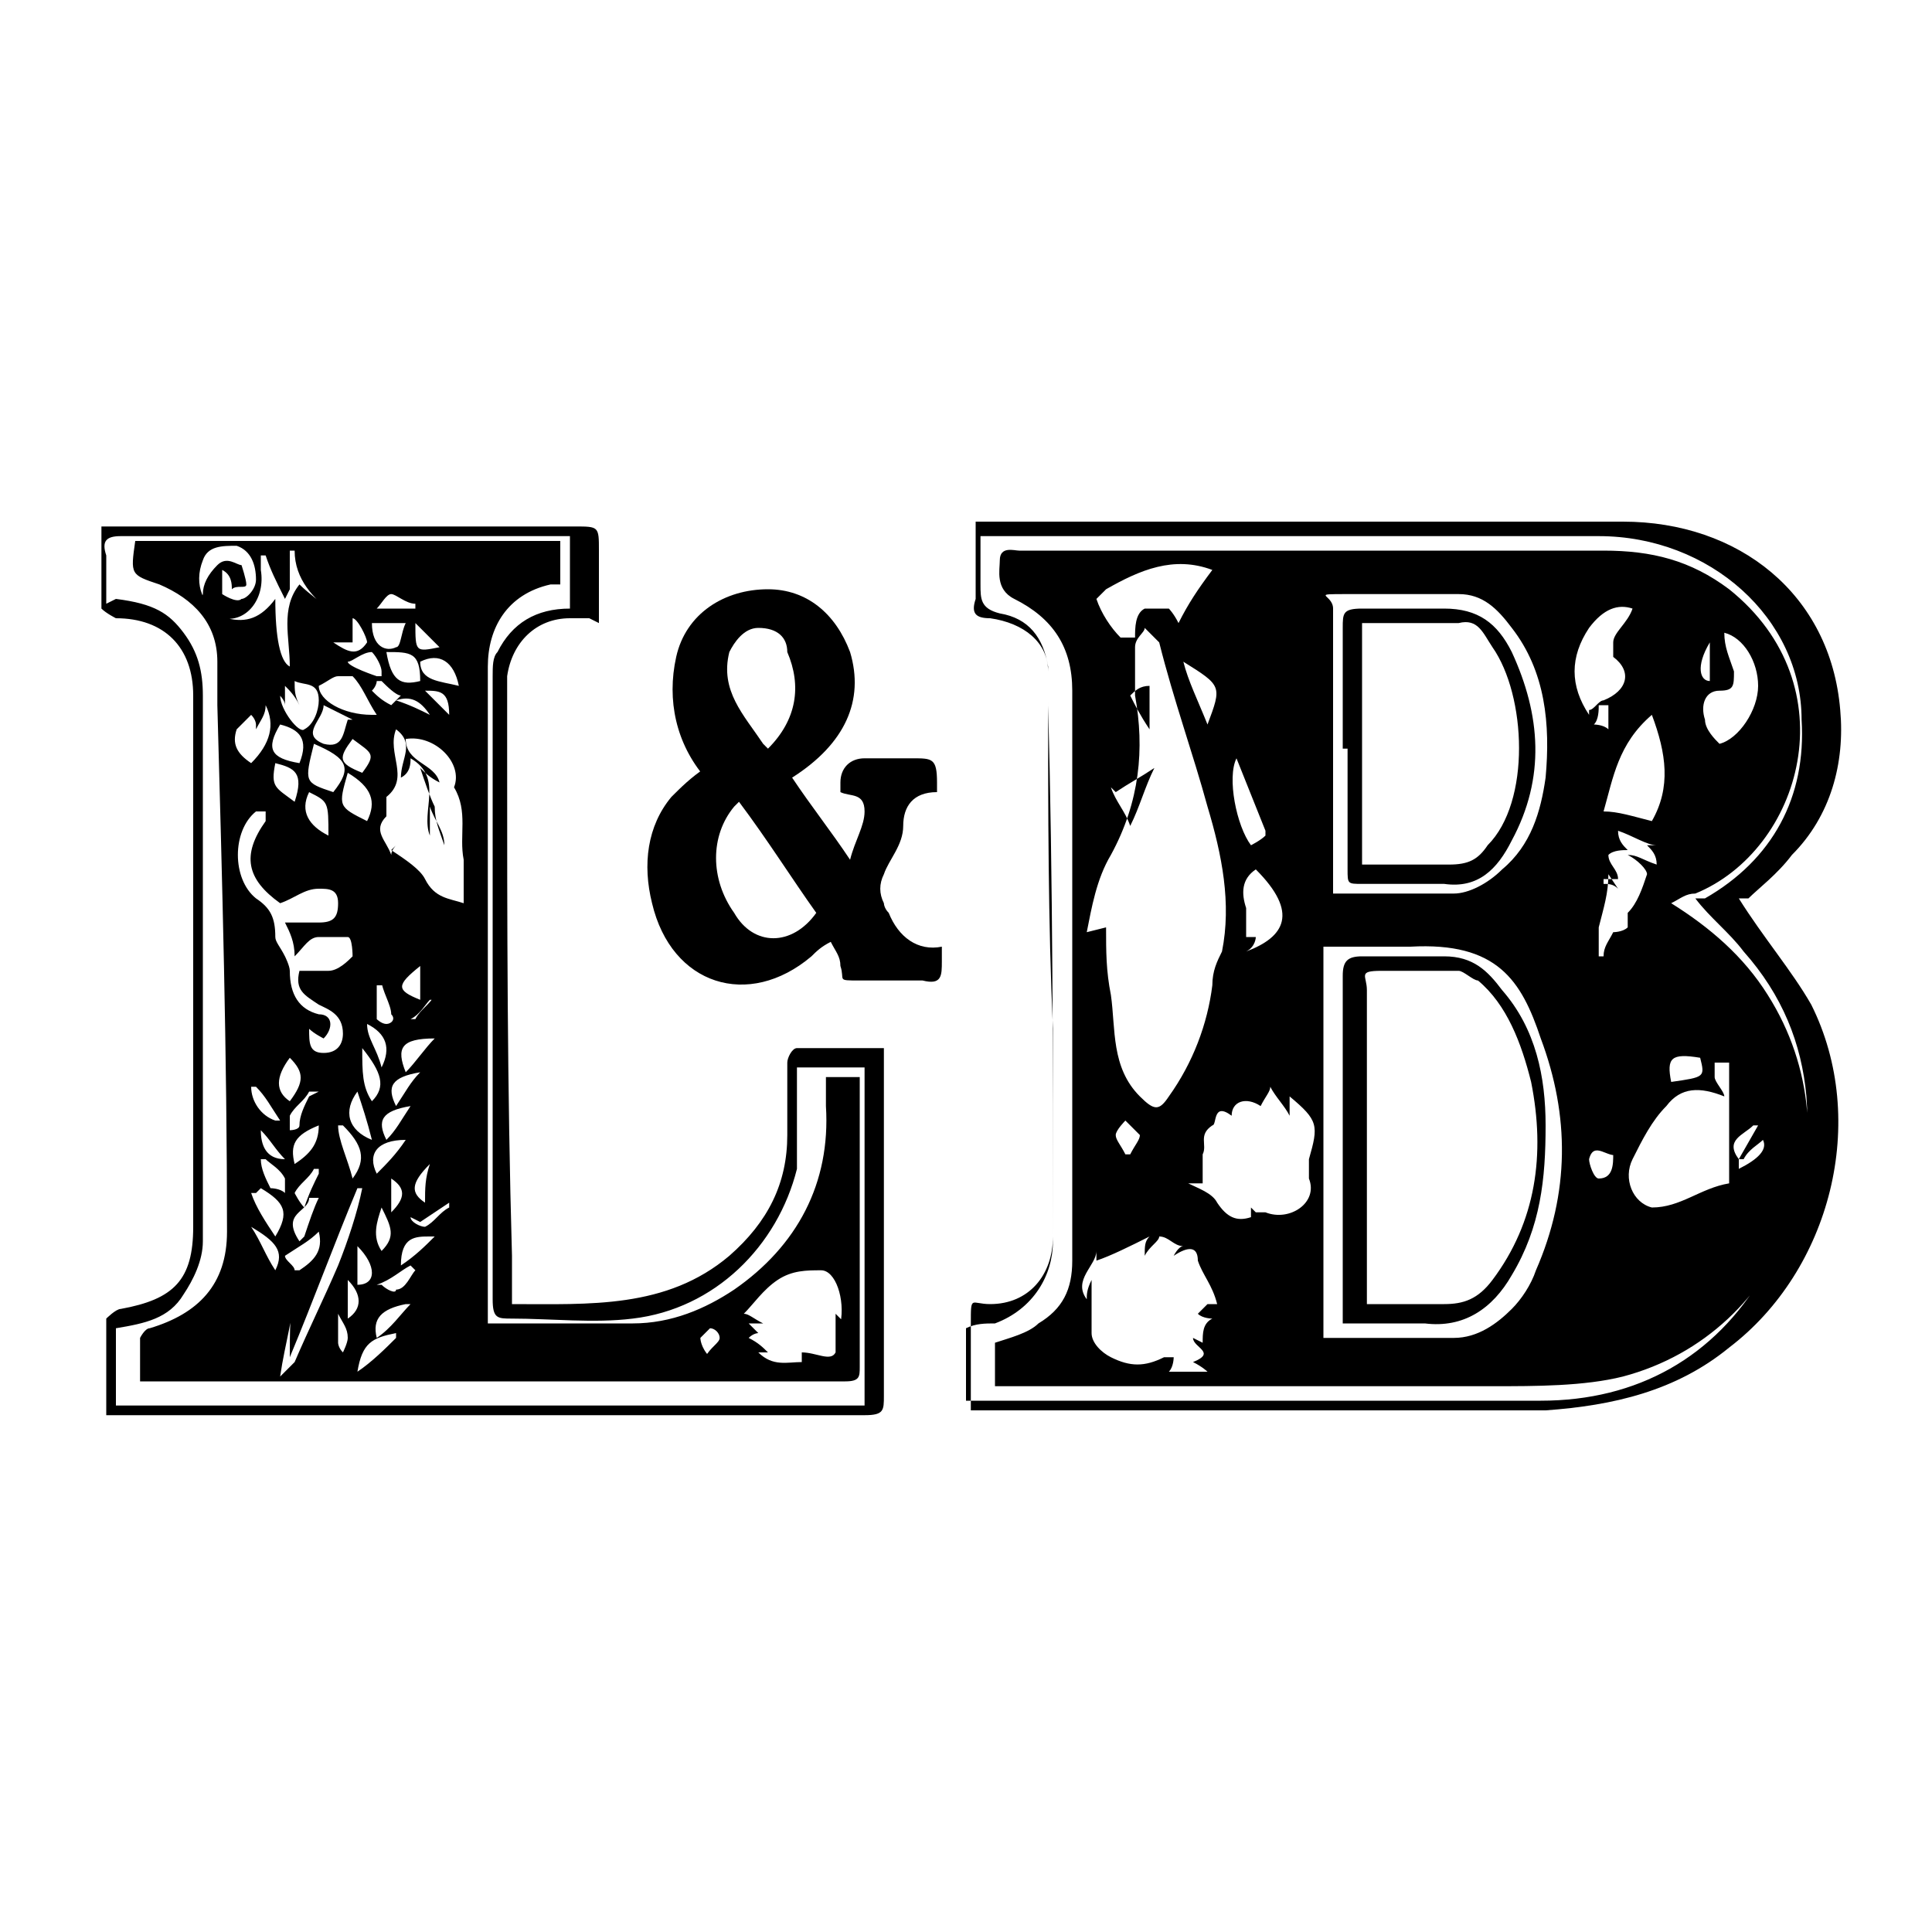 <?xml version="1.0" encoding="UTF-8"?>
<svg id="Layer_1" data-name="Layer 1" xmlns="http://www.w3.org/2000/svg" version="1.1" viewBox="0 0 40 40">
  <defs>
    <style>
      .cls-1 {
        fill: #000;
        stroke-width: 0px;
      }
    </style>
  </defs>
  <path class="cls-1" d="M14.6,16.1c-.6-.7-.8-1.6-.6-2.5.2-.9,1-1.4,1.9-1.4.8,0,1.4.5,1.7,1.3.3,1-.1,1.9-1.2,2.6.4.6.8,1.1,1.2,1.7.1-.4.3-.7.3-1,0-.4-.3-.3-.5-.4,0,0,0,0,0-.2,0-.3.2-.5.5-.5s.7,0,1,0c.4,0,.5,0,.5.5v.2s0,0,0,0c-.5,0-.7.3-.7.7,0,.4-.3.7-.4,1-.1.2-.1.4,0,.6,0,0,0,.1.1.2.2.5.6.8,1.1.7,0,.1,0,.2,0,.3,0,.3,0,.5-.4.4-.4,0-.8,0-1.3,0s-.3,0-.4-.3c0-.2-.1-.3-.2-.5-.2.1-.3.2-.4.3-1.3,1.1-2.9.6-3.3-1.1-.2-.8-.1-1.6.4-2.2.2-.2.4-.4.7-.6h0ZM15.2,16.7c-.5.6-.5,1.5,0,2.2.4.7,1.2.7,1.7,0-.5-.7-1-1.5-1.6-2.3h0ZM15.9,15.5c.6-.6.7-1.3.4-2,0-.3-.2-.5-.6-.5-.3,0-.5.3-.6.5-.2.8.3,1.3.7,1.9h0Z"/>
  <path class="cls-1" d="M12.2,12.8h-.4c-.7,0-1.2.5-1.3,1.2,0,.5,0,1.1,0,1.6,0,3.5,0,6.9.1,10.4,0,.3,0,.6,0,1,1.6,0,3.2.1,4.5-1,.8-.7,1.2-1.5,1.2-2.5v-1.5c0-.1.1-.3.2-.3.6,0,1.2,0,1.8,0v7.2c0,.3,0,.4-.4.4-4.5,0-9.1,0-13.6,0h-2.1v-2c0,0,.2-.2.3-.2,1.1-.2,1.5-.6,1.5-1.7,0-3.7,0-7.3,0-11,0-1-.6-1.6-1.6-1.6,0,0-.2-.1-.3-.2,0,0,0,0,0-.1,0-.5,0-1.1,0-1.6,0,0,.2,0,.3,0,3.2,0,6.3,0,9.5,0,.5,0,.5,0,.5.5v1.5h0ZM2.4,12.4c.8.1,1.1.3,1.4.7.3.4.4.8.4,1.3,0,1.2,0,2.4,0,3.7,0,2.5,0,5,0,7.6,0,.4-.2.8-.4,1.1-.3.5-.8.6-1.4.7v1.6h15.5v-7h-1.4v1.2c0,.3,0,.6,0,.9-.4,1.6-1.7,2.9-3.4,3.1-.8.1-1.7,0-2.5,0-.3,0-.4,0-.4-.4,0-4.3,0-8.6,0-12.9,0-.2,0-.4.1-.5.3-.6.8-.9,1.5-.9v-1.5h-.9c-2.8,0-5.6,0-8.4,0-.3,0-.4.1-.3.4,0,.3,0,.7,0,1h0ZM10.1,27.4h3c.8,0,1.5-.3,2.1-.7,1.3-.9,2-2.2,1.9-3.8v-.6h.7v4.7c0,.4,0,.9,0,1.3,0,.2,0,.3-.3.3h-3.3c-3.7,0-7.4,0-11.1,0,0,0-.1,0-.2,0,0-.3,0-.6,0-.9,0,0,.1-.2.2-.2,1-.3,1.6-.9,1.6-2,0-3.7-.1-7.3-.2-10.9,0-.3,0-.6,0-.9,0-.8-.5-1.3-1.2-1.6-.6-.2-.6-.2-.5-.9h8.8v.9c0,0-.1,0-.2,0-.9.2-1.3.9-1.3,1.7,0,2.8,0,5.6,0,8.4,0,1.6,0,3.2,0,4.8v.2h0ZM8.1,17.6c.3.2.6.4.7.6.2.4.5.4.8.5,0-.3,0-.6,0-.9-.1-.5.1-1-.2-1.5,0,0,0,0,0,0,.2-.5-.4-1.1-1-1,0,.5.6.5.7.9-.2-.1-.3-.2-.4-.3.1.3.2.6.3.8,0,.3.1.5.2.8,0,0,0,0,0,0,0-.3-.2-.5-.3-.8h0c0,.2,0,.4,0,.6-.2-.5.3-1.2-.4-1.6,0,.1,0,.3-.2.4,0-.4.3-.7-.1-1,0,0,0,0,0,0-.2.5.3,1-.2,1.4,0,0,0,.1,0,.2s0,.2,0,.2c-.3.3,0,.5.1.8,0-.1.1-.2.1-.2h0ZM17.4,27.4c.1-.5-.1-1.1-.4-1.1s-.6,0-.9.2c-.3.2-.5.5-.7.7.1,0,.2.1.4.2-.1,0-.2,0-.3,0,0,0,.1.1.2.2,0,0-.1,0-.2.1.2.1.3.2.4.3,0,0,0,0-.2,0,.3.3.6.2.9.2,0,0,0-.1,0-.2.3,0,.6.2.7,0,0-.2,0-.5,0-.8,0,0,0,0,.2.2h0ZM6.4,21.3c0,.3,0,.5.3.5s.4-.2.4-.4c0-.4-.3-.5-.5-.6-.3-.2-.5-.3-.4-.7.2,0,.4,0,.6,0s.4-.2.5-.3c0,0,0-.4-.1-.4-.2,0-.4,0-.6,0s-.3.2-.5.4c0-.3-.1-.5-.2-.7.3,0,.5,0,.7,0,.3,0,.4-.1.4-.4,0-.3-.2-.3-.4-.3-.3,0-.5.2-.8.3-.7-.5-.8-1-.3-1.7,0,0,0-.1,0-.2,0,0-.2,0-.2,0-.5.4-.5,1.4,0,1.8.3.2.4.4.4.8,0,.1.1.2.2.4,0,0,.1.2.1.3,0,.5.2.8.6.9.3,0,.3.3.1.5,0,0-.2-.1-.3-.2h0ZM5.9,12.4c-.2-.4-.3-.6-.4-.9,0,0,0,0-.1,0,0,.1,0,.2,0,.3.1.6-.3,1.1-.8,1-.3,0-.5-.2-.4-.5,0-.2.1-.4.3-.6s.4,0,.5,0c0,0,.1.3.1.4s-.2,0-.3.1c0-.1,0-.3-.2-.4,0,0,0,0,0,0h0c0,.2,0,.3,0,.5,0,0,.3.2.4.1.1,0,.3-.2.3-.4,0-.3-.1-.6-.4-.7-.3,0-.6,0-.7.3-.2.5,0,1,.5,1.2.4.1.7,0,1-.4,0,.8.1,1.3.3,1.4,0-.6-.2-1.2.2-1.7.2.2.5.4.7.6,0,0,0,0,0,0-.4-.3-.8-.7-.8-1.3,0,0,0,0-.1,0,0,.2,0,.5,0,.8h0ZM7.4,24.6s0,0,0,0c-.5,1.2-.9,2.3-1.4,3.5,0,0,0,0,0,0,0-.5,0-1,.1-1.5h0c0,.6-.2,1.2-.3,1.9,0,0,0,0,0,0,0,0,.2-.2.3-.3.3-.7.6-1.3.9-2,.2-.5.4-1.1.5-1.6h0ZM6.9,16.4c.4-.5.3-.7-.4-1-.2.8-.2.8.4,1ZM7.8,14.8c-.2-.3-.3-.6-.5-.8,0,0-.2,0-.3,0-.1,0-.2.1-.4.2,0,.3.5.6,1.1.6ZM5.8,14.4c0,.3.4.8.5.7.2-.1.3-.4.3-.6,0-.4-.3-.3-.5-.4,0,.2,0,.3.1.5-.1-.2-.2-.3-.3-.4,0,0,0,0,0,0,0,.1,0,.3,0,.4,0-.1-.1-.2-.2-.3h0ZM5.3,15c0,0,0-.1-.1-.2,0,0-.2.2-.3.3-.1.3,0,.5.3.7.4-.4.5-.8.3-1.2,0,.2-.1.3-.2.5h0ZM7.2,16c-.2.7-.2.7.4,1,.2-.4.1-.7-.4-1ZM7.3,14.9c-.2-.1-.4-.2-.6-.3,0,.3-.5.6,0,.8.4.1.4-.2.5-.5h0ZM6.8,17.3c0-.7,0-.7-.4-.9-.2.4,0,.7.4.9ZM6.2,15.8c.2-.5,0-.7-.4-.8-.3.5-.2.7.4.8ZM6.1,16.6c.2-.6,0-.7-.4-.8-.1.5,0,.5.4.8ZM8,13.5c.1.6.3.7.7.6,0-.6-.2-.6-.7-.6ZM8.2,27.7s0,0,0-.1c-.5.1-.7.2-.8.8,0,0,0,0,0,0,.3-.2.6-.5.8-.7h0ZM7.5,21.7c0,.5,0,.8.2,1.1.3-.3.2-.6-.2-1.1ZM8,20.4c0,0-.1,0-.2,0,0,.2,0,.5,0,.7,0,0,.1.1.2.1s.2-.1.1-.2c0-.2-.2-.5-.2-.7h0ZM7.7,12.9c0,.5.3.6.5.5.1,0,.1-.3.2-.5h-.7ZM7.1,23.3s0,0-.1,0c0,.3.2.7.3,1.1.3-.4.2-.7-.2-1.1h0ZM5.3,24.7s0,0-.1,0c.1.3.3.6.5.9.3-.5.2-.7-.3-1ZM7.3,15.3c-.3.4-.3.5.2.7.3-.4.2-.4-.2-.7ZM6,22.8c.3-.4.3-.6,0-.9-.3.4-.3.7,0,.9ZM6.2,26.3c.3-.2.5-.4.4-.8-.2.2-.4.3-.7.5,0,.1.2.2.2.3ZM8.4,22.2c.2-.2.4-.5.6-.7-.7,0-.8.2-.6.7ZM7.7,23.6c-.1-.4-.2-.7-.3-1-.3.4-.2.8.3,1ZM7.3,12.8c0,.2,0,.3,0,.5h-.4c.3.2.5.3.7,0,0-.1-.2-.5-.3-.5ZM9.5,14.2c-.1-.5-.4-.7-.8-.5,0,.4.4.4.8.5ZM6.6,23.3c-.5.2-.6.4-.5.8.3-.2.5-.4.5-.8ZM8.6,12.6s0,0,0-.1c-.2,0-.4-.2-.5-.2s-.2.2-.3.3c0,0,0,0,0,0,0,0,.7,0,.7,0ZM8.4,27s0,0,0,0c-.5.1-.7.3-.6.7.3-.2.5-.5.7-.7ZM6.6,22.6c0,0,0,0-.2,0-.1.2-.3.3-.4.5,0,0,0,.2,0,.3,0,0,.2,0,.2-.1,0-.2.1-.4.2-.6h0ZM7.9,25.9c.3-.3.2-.5,0-.9-.1.3-.2.6,0,.9ZM7.8,24.3c.2-.2.4-.4.6-.7-.6,0-.8.3-.6.7ZM8.2,22.9c.2-.3.3-.5.5-.7-.6.1-.7.3-.5.7ZM5.4,24s0,0,0,0c0,.2.1.4.2.6,0,0,.2,0,.3.1,0,0,0-.2,0-.3-.1-.2-.3-.3-.4-.4h0ZM7.9,26.6h0c.1.1.3.2.3.1.2,0,.3-.3.4-.4,0,0,0,0-.1-.1-.2.1-.4.3-.7.4h0ZM9,25.6h-.1c-.3,0-.6,0-.6.6.3-.2.5-.4.7-.6h0ZM5.4,22.5c0,0-.1,0-.2,0,0,.3.2.6.5.7,0,0,0,0,.1,0-.2-.3-.3-.5-.5-.7h0ZM7.9,14s0,0,0-.1c0-.1-.1-.3-.2-.4-.2,0-.4.2-.5.2h0c0,.1.6.3.6.3ZM5.7,26.3c.2-.4,0-.6-.5-.9.2.3.3.6.5.9ZM7.4,25.8c0,.3,0,.6,0,.8.4,0,.4-.4,0-.8ZM6.6,24.2s0,0-.1,0c-.1.2-.3.3-.4.5,0,0,.1.2.2.3.1-.3.2-.5.3-.7h0ZM8.7,20c-.5.4-.5.5,0,.7,0-.3,0-.5,0-.7ZM5.8,24s0,0,.1,0c-.2-.2-.3-.4-.5-.6,0,0,0,0,0,0,0,.3.1.6.5.6ZM7.9,22.1c.2-.4.1-.7-.3-.9,0,.3.2.5.3.9ZM14.6,28.1c.1-.2.3-.3.3-.4s-.1-.2-.2-.2c0,0-.2.2-.2.2,0,0,0,.2.2.4h0ZM8.5,25.2h0c0,.1.2.2.3.2.2-.1.3-.3.5-.4,0,0,0,0,0-.1l-.6.4h0ZM7.8,14.1c0,0,0,.1-.1.2.1.1.2.2.4.3,0,0,.1-.1.2-.2-.1,0-.3-.2-.4-.3h0ZM8.8,24.9c0-.3,0-.5.1-.8-.4.4-.4.6-.1.8ZM9,20.7s0,0-.1,0c-.1.1-.2.3-.4.4,0,0,.1,0,.1,0,.1-.2.3-.3.4-.5,0,0,0,0,0,0ZM7.2,27.3c.3-.2.3-.5,0-.8,0,.3,0,.6,0,.8ZM7,27.2s0,0,0,0c0,.2,0,.4,0,.6,0,0,0,.1.1.2,0,0,.1-.2.1-.3,0-.2-.1-.3-.2-.5h0ZM6.3,25.6c.1-.3.2-.6.3-.8,0,0,0,0-.2,0,0,.3-.6.3-.2.9h0ZM9.1,13.4c-.2-.2-.3-.3-.5-.5,0,.6,0,.6.5.5ZM8,23.6c.2-.2.3-.4.5-.7-.6.1-.7.3-.5.7ZM8.9,14.8c-.2-.3-.4-.4-.7-.3.3.1.5.2.7.3ZM8.1,25.1c.3-.3.3-.5,0-.7,0,.3,0,.5,0,.7ZM8.8,14.3c.1.1.3.3.5.5,0-.5-.2-.5-.5-.5Z"/>
  <path class="cls-1" d="M36,18.6c.5.8,1.1,1.5,1.5,2.2,1.2,2.4.4,5.5-1.7,7.1-1.1.9-2.4,1.2-3.8,1.3-3.6,0-7.2,0-10.9,0h-1c0-.6,0-1.2,0-1.8s0-.4.4-.4c.8,0,1.3-.6,1.3-1.4,0-3.7,0-7.3-.1-11,0-.2,0-.5,0-.7,0-.6-.5-1-1.2-1.1-.3,0-.4-.1-.3-.4,0-.5,0-1,0-1.6h2.6c2.5,0,5,0,7.6,0,1.1,0,2.2,0,3.2,0,2.4,0,4.3,1.5,4.5,3.9.1,1.1-.2,2.2-1,3-.3.4-.7.7-.9.9h0ZM20.3,11.1c0,.4,0,.7,0,1,0,.3,0,.5.4.6.6.1.9.5,1,1.1,0,.2,0,.5,0,.7,0,2.3,0,4.6.1,6.8,0,1.5,0,2.9,0,4.4,0,.7-.4,1.4-1.2,1.7-.2,0-.4,0-.6.1v1.5h2.8c3,0,6.1,0,9.1,0,2,0,3.6-.9,4.6-2.6.7-1.1,1-2.4.9-3.7-.1-1.1-.5-2.1-1.3-3-.3-.4-.7-.7-1-1.1,0,0,0,0,.2,0,1.4-.8,2.1-2.1,2-3.7,0-2.1-1.9-3.8-4.2-3.8-1.6,0-3.3,0-4.9,0-1.9,0-3.7,0-5.6,0h-2.6,0ZM20.6,28.7v-.9c.3-.1.7-.2.9-.4.5-.3.7-.7.7-1.3,0-3.9,0-7.9,0-11.8,0-.9-.4-1.5-1.2-1.9-.4-.2-.3-.6-.3-.8,0-.3.3-.2.4-.2,2.2,0,4.4,0,6.6,0,1.9,0,3.7,0,5.5,0,1,0,1.8.2,2.6.8,2.5,2,1.5,5.4-.7,6.3-.2,0-.3.1-.5.2.8.5,1.5,1.1,2,1.9,1.9,3,.4,7-3,7.9-.8.2-1.8.2-2.7.2-2,0-4.1,0-6.1,0-1.3,0-2.5,0-3.8,0h-.4,0ZM36,24l.4-.7s0,0-.1,0c-.2.2-.6.3-.3.7,0,0,0,.1,0,.2.4-.2.6-.4.5-.6-.1.1-.3.2-.4.4h0ZM35.8,22.7c0-.2,0-.4,0-.7,0,0-.2,0-.3,0,0,.1,0,.2,0,.3,0,.1.2.3.2.4-.5-.2-.9-.2-1.2.2-.3.3-.5.7-.7,1.1-.2.4,0,.9.4,1,.6,0,1-.4,1.6-.5,0,0,0,0,0,0v-1.7h0ZM22.9,19.2s0,0,0,0c0,.5,0,.9.1,1.4.1.7,0,1.5.6,2.1.3.3.4.3.6,0,.5-.7.8-1.5.9-2.3,0-.3.1-.5.2-.7.2-1,0-2-.3-3-.3-1.1-.7-2.2-1-3.4,0,0-.2-.2-.3-.3,0,.1-.2.2-.2.4,0,.3,0,.7,0,1,.2,1.1.1,2.2-.5,3.3-.3.5-.4,1.1-.5,1.6h0ZM27.5,27.7h2.6c.5,0,.9-.3,1.2-.6.2-.2.4-.5.5-.8.7-1.6.7-3.2.1-4.8-.4-1.2-.9-2-2.7-1.9-.6,0-1.2,0-1.8,0v8.1ZM25,27s0,0,0,0c0,0,.1,0,.2,0h0c-.1-.4-.3-.6-.4-.9,0-.3-.2-.3-.5-.1,0,0,.1-.2.2-.2-.2,0-.3-.2-.5-.2,0,.1-.2.2-.3.4,0-.2,0-.3.1-.4-.4.2-.8.4-1.1.5,0,0,0-.2,0-.2,0,.3-.5.6-.2,1,0-.1,0-.2.1-.4,0,.4,0,.8,0,1.1,0,.2.2.4.4.5.4.2.7.2,1.1,0,0,0,.1,0,.2,0,0,0,0,.2-.1.3.3,0,.6,0,.8,0h0c0,0-.1-.1-.3-.2.5-.2,0-.3,0-.5,0,0,0,0,.2.1,0-.2,0-.4.2-.5,0,0-.2,0-.3-.1h0ZM27.5,18.5c.9,0,1.8,0,2.6,0,.3,0,.7-.2,1-.5.6-.5.8-1.2.9-1.9.1-1.1,0-2.2-.7-3.1-.3-.4-.6-.7-1.1-.7-.8,0-1.5,0-2.3,0s-.3,0-.3.3c0,1.2,0,2.4,0,3.6v2.3ZM26,25.1c0,0,.2,0,.2,0,.5.2,1.1-.2.9-.7,0-.1,0-.3,0-.4.2-.7.2-.8-.4-1.3,0,.2,0,.3,0,.4,0,0,0,0,0,0-.1-.2-.3-.4-.4-.6,0,.1-.1.2-.2.4-.3-.2-.6-.1-.6.2-.4-.3-.3.2-.4.2-.3.2-.1.4-.2.6,0,.2,0,.4,0,.6,0,0-.2,0-.3,0,.2.1.5.2.6.4.2.3.4.4.7.3,0,0,0,0,0-.2h0ZM24.2,12.6c0,0,.1.1.2.3.2-.4.4-.7.7-1.1-.8-.3-1.5,0-2.2.4,0,0-.2.2-.2.2.1.3.3.6.5.8,0,0,.2,0,.3,0,0-.2,0-.5.2-.6,0,0,.3,0,.5,0ZM34.2,14.8c-.7.6-.8,1.3-1,2,.3,0,.6.1,1,.2.4-.7.3-1.4,0-2.2ZM32.9,14.7c.1,0,.2-.2.3-.2.5-.2.6-.6.2-.9,0,0,0-.2,0-.3,0-.2.3-.4.4-.7-.3-.1-.6,0-.9.4-.4.6-.4,1.2,0,1.8h0ZM33.3,18.1c0,.4-.1.7-.2,1.1,0-.2,0-.3,0-.4,0,0,0,0,0,0,0,.3,0,.7,0,1h.1c0-.2.1-.3.2-.5,0,0,.2,0,.3-.1,0,0,0-.2,0-.3.2-.2.3-.5.4-.8,0-.1-.2-.3-.4-.4.2,0,.3.1.6.2,0-.2-.1-.3-.2-.4,0,0,.1,0,.2,0,0,0,0,0,0,0-.2,0-.5-.2-.8-.3,0,.2.1.3.2.4-.1,0-.3,0-.4.1,0,.2.2.3.2.5-.1,0-.2,0-.3,0,0,0,0,0,0,.1.1,0,.2,0,.3.1h0ZM35.6,15.4c.4-.1.8-.7.8-1.2s-.3-1-.7-1.1c0,.3.1.5.2.8,0,.3,0,.4-.3.4-.3,0-.4.3-.3.6,0,.2.2.4.3.5h0ZM26,18c-.3.2-.3.5-.2.8,0,.2,0,.4,0,.5,0,0,0,0,0,.1,0,0,.1,0,.2,0,0,0,0,.2-.2.3.8-.3,1.1-.8.2-1.7h0ZM26.2,17.2c-.2-.5-.4-1-.6-1.5-.2.4,0,1.4.3,1.8,0,0,.2-.1.3-.2h0ZM23,16.3c.1.3.3.5.4.8.2-.4.3-.8.5-1.2,0,0,0,0,0,0-.3.2-.5.3-.8.5h0ZM25,15c.3-.8.3-.8-.5-1.3.1.4.3.8.5,1.3ZM34.6,22.4c.7-.1.7-.1.6-.5-.6-.1-.7,0-.6.5h0ZM33.5,23.9c-.2.1-.5-.3-.6.1,0,.1.1.4.2.4.3,0,.3-.3.3-.5h0ZM23.4,23.9c.1-.2.2-.3.2-.4,0,0-.2-.2-.3-.3,0,0-.2.2-.2.3s.1.2.2.4h0ZM23.8,15.1v-.9c-.2,0-.3.1-.4.2.1.2.2.4.4.7ZM35.4,13.3c-.3.5-.2.8,0,.8,0-.3,0-.5,0-.8ZM33.3,14.6c0,0,0,0-.2,0,0,.1,0,.3-.1.4,0,0,.2,0,.3.1v-.5h0ZM27.8,27.4v-7.2c0-.3.1-.4.4-.4.6,0,1.1,0,1.7,0,.6,0,.9.3,1.2.7.7.8.9,1.8.9,2.8,0,1.1-.1,2.1-.7,3.1-.4.7-1,1.1-1.8,1-.6,0-1.1,0-1.8,0h0ZM28.2,27c.6,0,1.1,0,1.7,0,.4,0,.7-.1,1-.5.9-1.2,1.1-2.6.8-4.1-.2-.8-.5-1.6-1.1-2.1-.1,0-.3-.2-.4-.2-.5,0-1.1,0-1.6,0s-.3.1-.3.4v6.5h0ZM27.8,15.5v-2.5c0-.3,0-.4.4-.4.6,0,1.1,0,1.7,0,.7,0,1.1.3,1.4.9.6,1.3.7,2.6,0,3.9-.3.6-.7,1-1.4.9-.6,0-1.1,0-1.7,0-.3,0-.3,0-.3-.3v-2.5h0ZM28.2,12.9v5h1.8c.4,0,.6-.1.8-.4.9-.9.8-3.1.1-4.1-.2-.3-.3-.6-.7-.5h-2Z"/>
</svg>